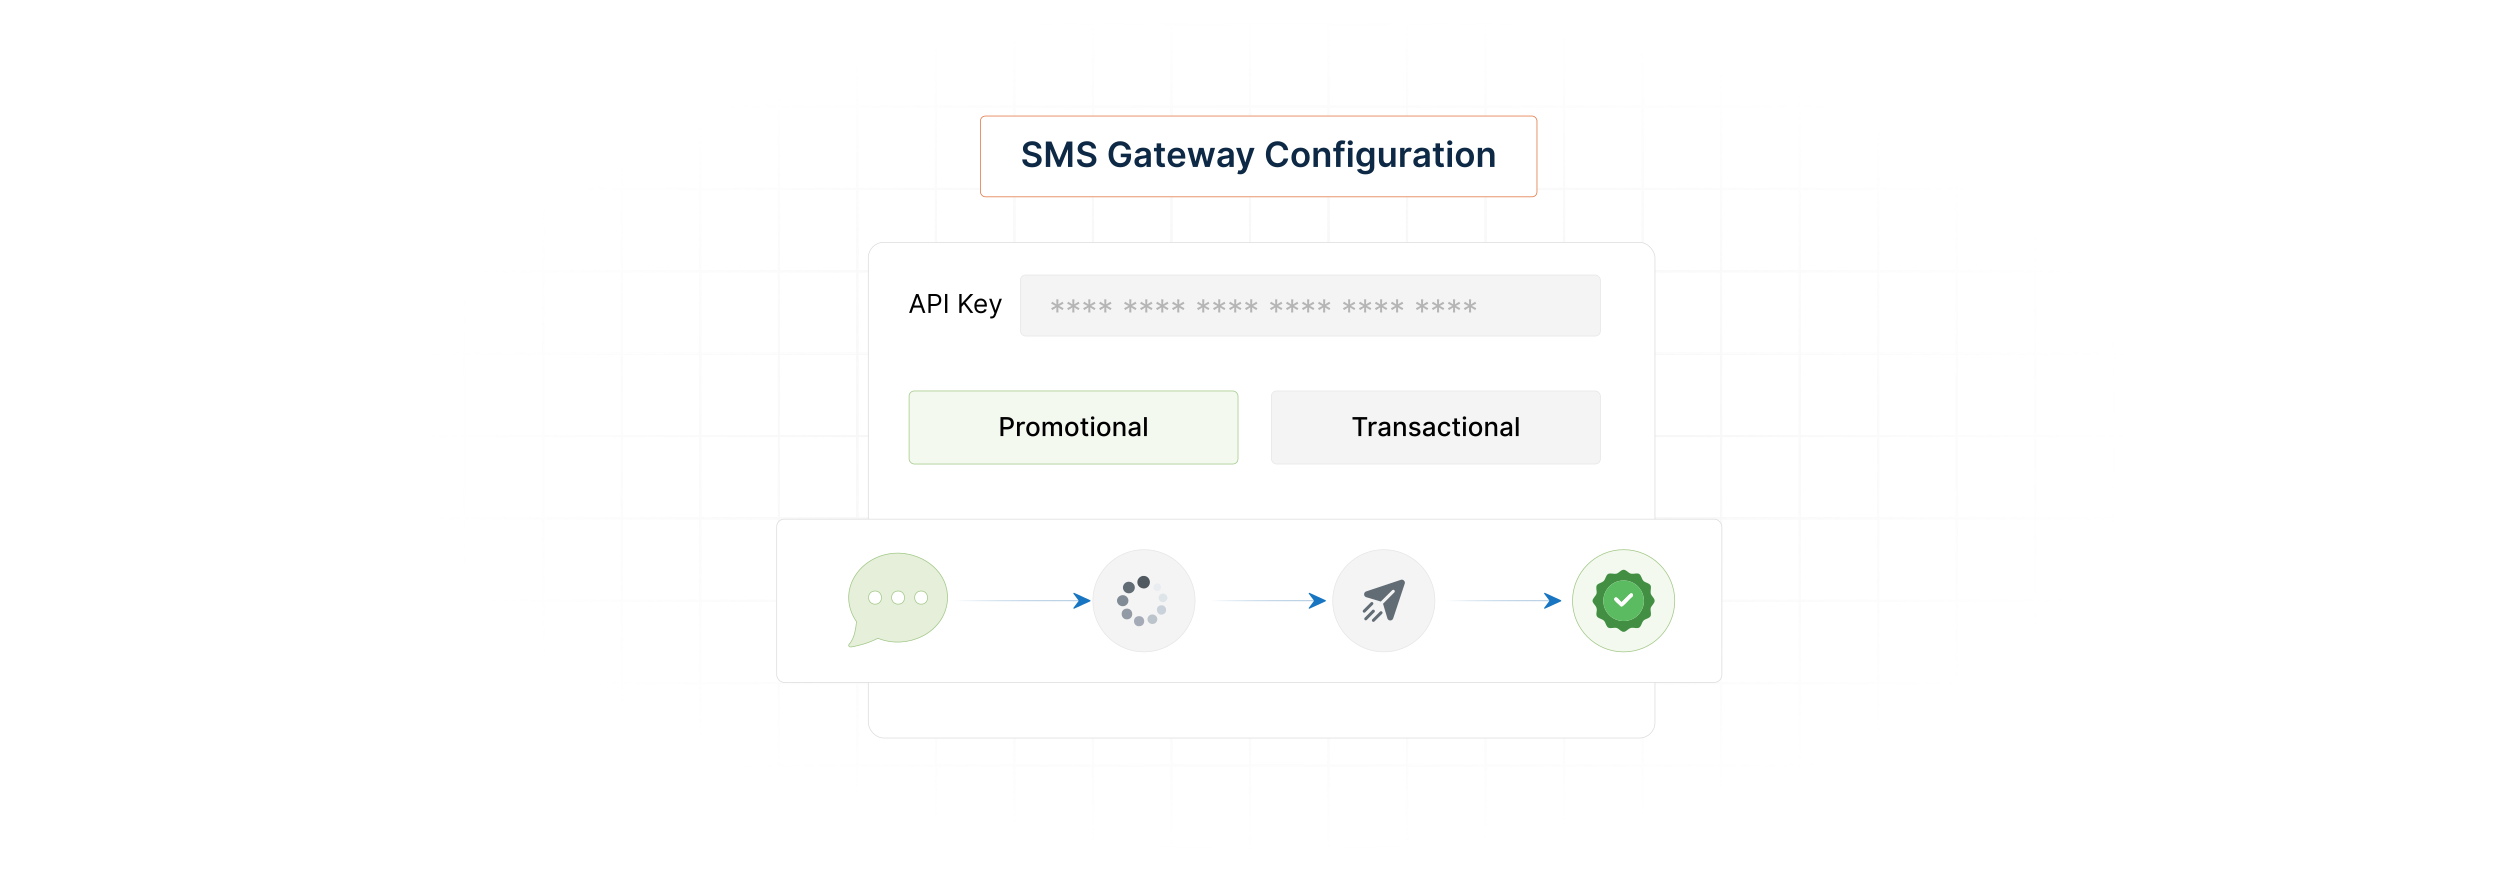 <?xml version="1.0" encoding="UTF-8"?>
<svg id="Layer_1" data-name="Layer 1" xmlns="http://www.w3.org/2000/svg" xmlns:xlink="http://www.w3.org/1999/xlink" viewBox="0 0 860 300">
  <defs>
    <filter id="luminosity-invert" x="39.647" y="-.272" width="782.115" height="300.272" color-interpolation-filters="sRGB" filterUnits="userSpaceOnUse">
      <feColorMatrix result="cm" values="-1 0 0 0 1 0 -1 0 0 1 0 0 -1 0 1 0 0 0 1 0"/>
    </filter>
    <radialGradient id="radial-gradient" cx="439.235" cy="148.479" fx="439.235" fy="148.479" r="298.487" gradientTransform="translate(0 74.962) scale(1 .495)" gradientUnits="userSpaceOnUse">
      <stop offset=".123" stop-color="#000" stop-opacity=".95"/>
      <stop offset="1" stop-color="#000" stop-opacity="0"/>
    </radialGradient>
    <mask id="mask" x="39.647" y="-.272" width="782.115" height="300.272" maskUnits="userSpaceOnUse">
      <g filter="url(#luminosity-invert)">
        <rect x="39.647" y="-.272" width="782.115" height="300.272" fill="url(#radial-gradient)"/>
      </g>
    </mask>
    <filter id="drop-shadow-4" x="268.52" y="52.8" width="331.2" height="231.36" filterUnits="userSpaceOnUse">
      <feOffset dx="4" dy="4"/>
      <feGaussianBlur result="blur" stdDeviation="10"/>
      <feFlood flood-color="#333" flood-opacity=".06"/>
      <feComposite in2="blur" operator="in"/>
      <feComposite in="SourceGraphic"/>
    </filter>
    <filter id="drop-shadow-5" x="306.92" y="9.76" width="252" height="88.32" filterUnits="userSpaceOnUse">
      <feOffset dx="3" dy="3"/>
      <feGaussianBlur result="blur-2" stdDeviation="10"/>
      <feFlood flood-color="#333" flood-opacity=".06"/>
      <feComposite in2="blur-2" operator="in"/>
      <feComposite in="SourceGraphic"/>
    </filter>
    <linearGradient id="linear-gradient" x1="328.082" y1="206.669" x2="374.952" y2="206.669" gradientUnits="userSpaceOnUse">
      <stop offset="0" stop-color="#88afd1" stop-opacity="0"/>
      <stop offset=".073" stop-color="#88afd1" stop-opacity=".156"/>
      <stop offset=".191" stop-color="#88afd1" stop-opacity=".378"/>
      <stop offset=".313" stop-color="#88afd1" stop-opacity=".569"/>
      <stop offset=".438" stop-color="#88afd1" stop-opacity=".725"/>
      <stop offset=".566" stop-color="#88afd1" stop-opacity=".846"/>
      <stop offset=".699" stop-color="#88afd1" stop-opacity=".932"/>
      <stop offset=".84" stop-color="#88afd1" stop-opacity=".983"/>
      <stop offset="1" stop-color="#88afd1"/>
    </linearGradient>
    <linearGradient id="linear-gradient-2" x1="416.506" x2="455.911" xlink:href="#linear-gradient"/>
    <linearGradient id="linear-gradient-3" x1="497.479" x2="536.884" xlink:href="#linear-gradient"/>
  </defs>
  <rect width="860" height="300" fill="#fff"/>
  <g mask="url(#mask)">
    <g opacity=".4">
      <path d="M808.41,291.922H51.59V8.078h756.819v283.845ZM52.09,291.422h755.819V8.578H52.09v282.845Z" fill="#e6e6e6" stroke="#d6d6d6" stroke-miterlimit="10" stroke-width=".25"/>
      <rect x="51.84" y="36.413" width="756.319" height=".5" fill="#e6e6e6" stroke="#d6d6d6" stroke-miterlimit="10" stroke-width=".25"/>
      <rect x="51.84" y="64.747" width="756.319" height=".5" fill="#e6e6e6" stroke="#d6d6d6" stroke-miterlimit="10" stroke-width=".25"/>
      <rect x="51.84" y="93.082" width="756.319" height=".5" fill="#e6e6e6" stroke="#d6d6d6" stroke-miterlimit="10" stroke-width=".25"/>
      <rect x="51.84" y="121.415" width="756.319" height=".5" fill="none" stroke="#d6d6d6" stroke-miterlimit="10" stroke-width=".25"/>
      <rect x="51.84" y="149.75" width="756.319" height=".5" fill="#e6e6e6" stroke="#d6d6d6" stroke-miterlimit="10" stroke-width=".25"/>
      <rect x="51.84" y="178.084" width="756.319" height=".5" fill="#e6e6e6" stroke="#d6d6d6" stroke-miterlimit="10" stroke-width=".25"/>
      <rect x="51.84" y="206.418" width="756.319" height=".5" fill="#e6e6e6" stroke="#d6d6d6" stroke-miterlimit="10" stroke-width=".25"/>
      <rect x="51.84" y="234.753" width="756.319" height=".5" fill="#e6e6e6" stroke="#d6d6d6" stroke-miterlimit="10" stroke-width=".25"/>
      <rect x="51.84" y="263.087" width="756.319" height=".5" fill="#e6e6e6" stroke="#d6d6d6" stroke-miterlimit="10" stroke-width=".25"/>
      <rect x="780.898" y="8.328" width=".5" height="283.345" fill="#e6e6e6" stroke="#d6d6d6" stroke-miterlimit="10" stroke-width=".25"/>
      <rect x="753.887" y="8.328" width=".5" height="283.345" fill="#e6e6e6" stroke="#d6d6d6" stroke-miterlimit="10" stroke-width=".25"/>
      <rect x="726.875" y="8.328" width=".5" height="283.345" fill="#e6e6e6" stroke="#d6d6d6" stroke-miterlimit="10" stroke-width=".25"/>
      <rect x="699.864" y="8.328" width=".5" height="283.345" fill="#e6e6e6" stroke="#d6d6d6" stroke-miterlimit="10" stroke-width=".25"/>
      <rect x="672.852" y="8.328" width=".5" height="283.345" fill="#e6e6e6" stroke="#d6d6d6" stroke-miterlimit="10" stroke-width=".25"/>
      <rect x="645.841" y="8.328" width=".5" height="283.345" fill="#e6e6e6" stroke="#d6d6d6" stroke-miterlimit="10" stroke-width=".25"/>
      <rect x="618.83" y="8.328" width=".5" height="283.345" fill="#e6e6e6" stroke="#d6d6d6" stroke-miterlimit="10" stroke-width=".25"/>
      <rect x="591.818" y="8.328" width=".5" height="283.345" fill="#e6e6e6" stroke="#d6d6d6" stroke-miterlimit="10" stroke-width=".25"/>
      <rect x="564.807" y="8.328" width=".5" height="283.345" fill="#e6e6e6" stroke="#d6d6d6" stroke-miterlimit="10" stroke-width=".25"/>
      <rect x="537.795" y="8.328" width=".5" height="283.345" fill="#e6e6e6" stroke="#d6d6d6" stroke-miterlimit="10" stroke-width=".25"/>
      <rect x="510.784" y="8.328" width=".5" height="283.345" fill="#e6e6e6" stroke="#d6d6d6" stroke-miterlimit="10" stroke-width=".25"/>
      <rect x="483.772" y="8.328" width=".5" height="283.345" fill="#e6e6e6" stroke="#d6d6d6" stroke-miterlimit="10" stroke-width=".25"/>
      <rect x="456.761" y="8.328" width=".5" height="283.345" fill="#e6e6e6" stroke="#d6d6d6" stroke-miterlimit="10" stroke-width=".25"/>
      <rect x="429.75" y="8.328" width=".5" height="283.345" fill="#e6e6e6" stroke="#d6d6d6" stroke-miterlimit="10" stroke-width=".25"/>
      <rect x="402.738" y="8.328" width=".5" height="283.345" fill="#e6e6e6" stroke="#d6d6d6" stroke-miterlimit="10" stroke-width=".25"/>
      <rect x="375.727" y="8.328" width=".5" height="283.345" fill="#e6e6e6" stroke="#d6d6d6" stroke-miterlimit="10" stroke-width=".25"/>
      <rect x="348.716" y="8.328" width=".5" height="283.345" fill="#e6e6e6" stroke="#d6d6d6" stroke-miterlimit="10" stroke-width=".25"/>
      <rect x="321.704" y="8.328" width=".5" height="283.345" fill="#e6e6e6" stroke="#d6d6d6" stroke-miterlimit="10" stroke-width=".25"/>
      <rect x="294.693" y="8.328" width=".5" height="283.345" fill="#e6e6e6" stroke="#d6d6d6" stroke-miterlimit="10" stroke-width=".25"/>
      <rect x="267.682" y="8.328" width=".5" height="283.345" fill="#e6e6e6" stroke="#d6d6d6" stroke-miterlimit="10" stroke-width=".25"/>
      <rect x="240.67" y="8.328" width=".5" height="283.345" fill="#e6e6e6" stroke="#d6d6d6" stroke-miterlimit="10" stroke-width=".25"/>
      <rect x="213.659" y="8.328" width=".5" height="283.345" fill="#e6e6e6" stroke="#d6d6d6" stroke-miterlimit="10" stroke-width=".25"/>
      <rect x="186.648" y="8.328" width=".5" height="283.345" fill="#e6e6e6" stroke="#d6d6d6" stroke-miterlimit="10" stroke-width=".25"/>
      <rect x="159.636" y="8.328" width=".5" height="283.345" fill="#e6e6e6" stroke="#d6d6d6" stroke-miterlimit="10" stroke-width=".25"/>
      <rect x="132.625" y="8.328" width=".5" height="283.345" fill="#e6e6e6" stroke="#d6d6d6" stroke-miterlimit="10" stroke-width=".25"/>
      <rect x="105.613" y="8.328" width=".5" height="283.345" fill="#e6e6e6" stroke="#d6d6d6" stroke-miterlimit="10" stroke-width=".25"/>
      <rect x="78.602" y="8.328" width=".5" height="283.345" fill="#e6e6e6" stroke="#d6d6d6" stroke-miterlimit="10" stroke-width=".25"/>
    </g>
  </g>
  <rect x="294.693" y="79.369" width="270.614" height="170.506" rx="5.323" ry="5.323" fill="#fff" filter="url(#drop-shadow-4)" stroke="#dbdbdb" stroke-miterlimit="10" stroke-width=".25"/>
  <g>
    <path d="M312.729,107.656l2.398-6.531h.816l2.398,6.531h-.829l-.657-1.85h-2.641l-.657,1.85h-.829ZM316.607,105.106l-1.046-2.947h-.051l-1.046,2.947h2.143Z"/>
    <path d="M319.377,101.125h2.207c1.534,0,2.22.912,2.22,2.066s-.685,2.08-2.207,2.08h-1.429v2.385h-.79v-6.531ZM321.57,104.569c1.049,0,1.454-.593,1.454-1.378,0-.784-.405-1.365-1.467-1.365h-1.391v2.743h1.403Z"/>
    <path d="M325.882,107.656h-.791v-6.531h.791v6.531Z"/>
    <path d="M330,101.125h.791v3.24h.076l2.934-3.24h1.033l-2.743,2.947,2.743,3.584h-.957l-2.271-3.036-.816.919v2.117h-.791v-6.531Z"/>
    <path d="M335.178,105.245c0-1.505.88-2.552,2.207-2.552,1.02,0,2.105.625,2.105,2.449v.32h-3.556c.035,1.049.644,1.619,1.528,1.619.59,0,1.033-.255,1.225-.766l.727.205c-.23.739-.957,1.236-1.952,1.236-1.416,0-2.284-1.008-2.284-2.513ZM338.724,104.811c0-.829-.523-1.441-1.339-1.441-.861,0-1.4.679-1.451,1.441h2.791Z"/>
    <path d="M340.56,109.468l.191-.663c.548.141.896.07,1.161-.664l.166-.459-1.812-4.924h.816l1.352,3.903h.051l1.352-3.903h.816l-2.105,5.689c-.28.752-.752,1.109-1.441,1.109-.255,0-.472-.051-.548-.089Z"/>
  </g>
  <rect x="351.034" y="94.603" width="199.494" height="20.999" rx="1.764" ry="1.764" fill="#f4f4f4" stroke="#e5e5e5" stroke-miterlimit="10" stroke-width=".25"/>
  <rect x="312.73" y="134.5" width="113.147" height="25.122" rx="1.764" ry="1.764" fill="#f4f9ef" stroke="#9ec683" stroke-miterlimit="10" stroke-width=".25"/>
  <rect x="437.38" y="134.5" width="113.147" height="25.122" rx="1.764" ry="1.764" fill="#f4f4f4" stroke="#e5e5e5" stroke-miterlimit="10" stroke-width=".25"/>
  <g>
    <path d="M363.416,105.761l-1.453.922-.375-.656,1.531-.797-1.531-.797.375-.656,1.453.922-.062-1.719h.75l-.062,1.719,1.453-.922.375.656-1.531.797,1.531.797-.375.656-1.453-.922.062,1.719h-.75l.062-1.719Z" fill="#b5b5b5"/>
    <path d="M368.916,105.761l-1.453.922-.375-.656,1.531-.797-1.531-.797.375-.656,1.453.922-.062-1.719h.75l-.062,1.719,1.453-.922.375.656-1.531.797,1.531.797-.375.656-1.453-.922.062,1.719h-.75l.062-1.719Z" fill="#b5b5b5"/>
    <path d="M374.416,105.761l-1.453.922-.375-.656,1.531-.797-1.531-.797.375-.656,1.453.922-.062-1.719h.75l-.062,1.719,1.453-.922.375.656-1.531.797,1.531.797-.375.656-1.453-.922.062,1.719h-.75l.062-1.719Z" fill="#b5b5b5"/>
    <path d="M379.916,105.761l-1.453.922-.375-.656,1.531-.797-1.531-.797.375-.656,1.453.922-.062-1.719h.75l-.062,1.719,1.453-.922.375.656-1.531.797,1.531.797-.375.656-1.453-.922.062,1.719h-.75l.062-1.719Z" fill="#b5b5b5"/>
    <path d="M388.509,105.761l-1.453.922-.375-.656,1.531-.797-1.531-.797.375-.656,1.453.922-.062-1.719h.75l-.062,1.719,1.453-.922.375.656-1.531.797,1.531.797-.375.656-1.453-.922.062,1.719h-.75l.062-1.719Z" fill="#b5b5b5"/>
    <path d="M394.009,105.761l-1.453.922-.375-.656,1.531-.797-1.531-.797.375-.656,1.453.922-.062-1.719h.75l-.062,1.719,1.453-.922.375.656-1.531.797,1.531.797-.375.656-1.453-.922.062,1.719h-.75l.062-1.719Z" fill="#b5b5b5"/>
    <path d="M399.509,105.761l-1.453.922-.375-.656,1.531-.797-1.531-.797.375-.656,1.453.922-.062-1.719h.75l-.062,1.719,1.453-.922.375.656-1.531.797,1.531.797-.375.656-1.453-.922.062,1.719h-.75l.062-1.719Z" fill="#b5b5b5"/>
    <path d="M405.009,105.761l-1.453.922-.375-.656,1.531-.797-1.531-.797.375-.656,1.453.922-.062-1.719h.75l-.062,1.719,1.453-.922.375.656-1.531.797,1.531.797-.375.656-1.453-.922.062,1.719h-.75l.062-1.719Z" fill="#b5b5b5"/>
    <path d="M413.603,105.761l-1.453.922-.375-.656,1.531-.797-1.531-.797.375-.656,1.453.922-.062-1.719h.75l-.062,1.719,1.453-.922.375.656-1.531.797,1.531.797-.375.656-1.453-.922.062,1.719h-.75l.062-1.719Z" fill="#b5b5b5"/>
    <path d="M419.103,105.761l-1.453.922-.375-.656,1.531-.797-1.531-.797.375-.656,1.453.922-.062-1.719h.75l-.062,1.719,1.453-.922.375.656-1.531.797,1.531.797-.375.656-1.453-.922.062,1.719h-.75l.062-1.719Z" fill="#b5b5b5"/>
    <path d="M424.603,105.761l-1.453.922-.375-.656,1.531-.797-1.531-.797.375-.656,1.453.922-.062-1.719h.75l-.062,1.719,1.453-.922.375.656-1.531.797,1.531.797-.375.656-1.453-.922.062,1.719h-.75l.062-1.719Z" fill="#b5b5b5"/>
    <path d="M430.103,105.761l-1.453.922-.375-.656,1.531-.797-1.531-.797.375-.656,1.453.922-.062-1.719h.75l-.062,1.719,1.454-.922.375.656-1.531.797,1.531.797-.375.656-1.454-.922.062,1.719h-.75l.062-1.719Z" fill="#b5b5b5"/>
    <path d="M438.697,105.761l-1.453.922-.375-.656,1.531-.797-1.531-.797.375-.656,1.453.922-.062-1.719h.75l-.062,1.719,1.453-.922.375.656-1.531.797,1.531.797-.375.656-1.453-.922.062,1.719h-.75l.062-1.719Z" fill="#b5b5b5"/>
    <path d="M444.197,105.761l-1.453.922-.375-.656,1.531-.797-1.531-.797.375-.656,1.453.922-.062-1.719h.75l-.062,1.719,1.453-.922.375.656-1.531.797,1.531.797-.375.656-1.453-.922.062,1.719h-.75l.062-1.719Z" fill="#b5b5b5"/>
    <path d="M449.697,105.761l-1.453.922-.375-.656,1.531-.797-1.531-.797.375-.656,1.453.922-.062-1.719h.75l-.062,1.719,1.453-.922.375.656-1.531.797,1.531.797-.375.656-1.453-.922.062,1.719h-.75l.062-1.719Z" fill="#b5b5b5"/>
    <path d="M455.197,105.761l-1.453.922-.375-.656,1.531-.797-1.531-.797.375-.656,1.453.922-.062-1.719h.75l-.062,1.719,1.453-.922.375.656-1.531.797,1.531.797-.375.656-1.453-.922.062,1.719h-.75l.062-1.719Z" fill="#b5b5b5"/>
    <path d="M463.791,105.761l-1.453.922-.375-.656,1.531-.797-1.531-.797.375-.656,1.453.922-.062-1.719h.75l-.062,1.719,1.453-.922.375.656-1.531.797,1.531.797-.375.656-1.453-.922.062,1.719h-.75l.062-1.719Z" fill="#b5b5b5"/>
    <path d="M469.291,105.761l-1.453.922-.375-.656,1.531-.797-1.531-.797.375-.656,1.453.922-.062-1.719h.75l-.062,1.719,1.453-.922.375.656-1.531.797,1.531.797-.375.656-1.453-.922.062,1.719h-.75l.062-1.719Z" fill="#b5b5b5"/>
    <path d="M474.791,105.761l-1.453.922-.375-.656,1.531-.797-1.531-.797.375-.656,1.453.922-.062-1.719h.75l-.062,1.719,1.453-.922.375.656-1.531.797,1.531.797-.375.656-1.453-.922.062,1.719h-.75l.062-1.719Z" fill="#b5b5b5"/>
    <path d="M480.291,105.761l-1.453.922-.375-.656,1.531-.797-1.531-.797.375-.656,1.453.922-.062-1.719h.75l-.062,1.719,1.453-.922.375.656-1.531.797,1.531.797-.375.656-1.453-.922.062,1.719h-.75l.062-1.719Z" fill="#b5b5b5"/>
    <path d="M488.885,105.761l-1.453.922-.375-.656,1.531-.797-1.531-.797.375-.656,1.453.922-.062-1.719h.75l-.062,1.719,1.453-.922.375.656-1.531.797,1.531.797-.375.656-1.453-.922.062,1.719h-.75l.062-1.719Z" fill="#b5b5b5"/>
    <path d="M494.385,105.761l-1.453.922-.375-.656,1.531-.797-1.531-.797.375-.656,1.453.922-.062-1.719h.75l-.062,1.719,1.453-.922.375.656-1.531.797,1.531.797-.375.656-1.453-.922.062,1.719h-.75l.062-1.719Z" fill="#b5b5b5"/>
    <path d="M499.885,105.761l-1.453.922-.375-.656,1.531-.797-1.531-.797.375-.656,1.453.922-.062-1.719h.75l-.062,1.719,1.453-.922.375.656-1.531.797,1.531.797-.375.656-1.453-.922.062,1.719h-.75l.062-1.719Z" fill="#b5b5b5"/>
    <path d="M505.385,105.761l-1.453.922-.375-.656,1.531-.797-1.531-.797.375-.656,1.453.922-.062-1.719h.75l-.062,1.719,1.453-.922.375.656-1.531.797,1.531.797-.375.656-1.453-.922.062,1.719h-.75l.062-1.719Z" fill="#b5b5b5"/>
  </g>
  <g>
    <path d="M344.171,143.481h2.328c1.518,0,2.261.912,2.261,2.114,0,1.205-.75,2.12-2.264,2.12h-1.339v2.297h-.985v-6.531ZM346.407,146.881c.963,0,1.362-.546,1.362-1.285,0-.74-.399-1.27-1.375-1.27h-1.237v2.555h1.25Z"/>
    <path d="M349.848,145.114h.921v.778h.051c.179-.526.663-.852,1.244-.852.268,0,.478.069.641.179l-.306.797c-.115-.058-.258-.096-.443-.096-.66,0-1.154.462-1.154,1.101v2.991h-.954v-4.898Z"/>
    <path d="M353.034,147.586c0-1.524.902-2.536,2.284-2.536s2.283,1.012,2.283,2.536c0,1.515-.902,2.525-2.283,2.525s-2.284-1.011-2.284-2.525ZM356.638,147.582c0-.938-.421-1.734-1.317-1.734-.902,0-1.323.797-1.323,1.734,0,.941.421,1.728,1.323,1.728.896,0,1.317-.787,1.317-1.728Z"/>
    <path d="M358.675,145.114h.915v.797h.06c.204-.539.686-.861,1.333-.861.654,0,1.103.326,1.317.861h.051c.236-.522.766-.861,1.47-.861.887,0,1.512.559,1.512,1.678v3.285h-.954v-3.195c0-.664-.415-.944-.918-.944-.622,0-.982.428-.982,1.018v3.122h-.951v-3.256c0-.533-.367-.884-.896-.884-.542,0-1.004.459-1.004,1.119v3.021h-.954v-4.898Z"/>
    <path d="M366.406,147.586c0-1.524.902-2.536,2.284-2.536s2.283,1.012,2.283,2.536c0,1.515-.902,2.525-2.283,2.525s-2.284-1.011-2.284-2.525ZM370.01,147.582c0-.938-.421-1.734-1.317-1.734-.902,0-1.323.797-1.323,1.734,0,.941.421,1.728,1.323,1.728.896,0,1.317-.787,1.317-1.728Z"/>
    <path d="M374.334,145.879h-1.005v2.695c0,.552.278.653.587.653.153,0,.271-.028.335-.041l.172.788c-.112.041-.316.099-.619.102-.752.016-1.432-.414-1.429-1.305v-2.893h-.717v-.765h.717v-1.174h.954v1.174h1.005v.765Z"/>
    <path d="M375.272,143.791c0-.314.271-.571.603-.571.329,0,.603.258.603.571,0,.312-.274.567-.603.567-.332,0-.603-.255-.603-.567ZM375.394,145.114h.954v4.898h-.954v-4.898Z"/>
    <path d="M377.414,147.586c0-1.524.902-2.536,2.283-2.536s2.284,1.012,2.284,2.536c0,1.515-.902,2.525-2.284,2.525s-2.283-1.011-2.283-2.525ZM381.017,147.582c0-.938-.421-1.734-1.317-1.734-.902,0-1.323.797-1.323,1.734,0,.941.421,1.728,1.323,1.728.896,0,1.317-.787,1.317-1.728Z"/>
    <path d="M384.008,150.013h-.954v-4.898h.915v.797h.06c.227-.519.708-.861,1.445-.861,1.002,0,1.668.635,1.668,1.847v3.116h-.954v-3.001c0-.711-.392-1.136-1.04-1.136-.664,0-1.142.446-1.142,1.228v2.909Z"/>
    <path d="M388.201,148.628c0-1.112.95-1.355,1.878-1.463.88-.102,1.238-.096,1.238-.443v-.022c0-.555-.316-.877-.932-.877-.641,0-.998.335-1.138.683l-.896-.204c.319-.894,1.136-1.251,2.022-1.251.778,0,1.901.284,1.901,1.71v3.253h-.931v-.67h-.039c-.182.367-.638.778-1.448.778-.931,0-1.655-.529-1.655-1.493ZM391.319,148.246v-.632c-.137.137-.871.22-1.18.262-.552.073-1.005.255-1.005.766,0,.472.389.714.928.714.794,0,1.256-.529,1.256-1.109Z"/>
    <path d="M394.507,150.013h-.954v-6.531h.954v6.531Z"/>
  </g>
  <g>
    <path d="M465.254,143.481h5.055v.848h-2.038v5.684h-.981v-5.684h-2.035v-.848Z"/>
    <path d="M470.847,145.114h.922v.778h.051c.179-.526.663-.852,1.244-.852.268,0,.478.069.641.179l-.306.797c-.115-.058-.259-.096-.443-.096-.66,0-1.154.462-1.154,1.101v2.991h-.954v-4.898Z"/>
    <path d="M474.158,148.628c0-1.112.95-1.355,1.878-1.463.881-.102,1.238-.096,1.238-.443v-.022c0-.555-.316-.877-.932-.877-.641,0-.998.335-1.139.683l-.895-.204c.318-.894,1.135-1.251,2.022-1.251.778,0,1.9.284,1.9,1.71v3.253h-.931v-.67h-.039c-.182.367-.638.778-1.447.778-.932,0-1.655-.529-1.655-1.493ZM477.277,148.246v-.632c-.138.137-.871.22-1.18.262-.552.073-1.005.255-1.005.766,0,.472.389.714.928.714.794,0,1.257-.529,1.257-1.109Z"/>
    <path d="M480.465,150.013h-.954v-4.898h.915v.797h.06c.227-.519.708-.861,1.445-.861,1.001,0,1.668.635,1.668,1.847v3.116h-.954v-3.001c0-.711-.392-1.136-1.039-1.136-.664,0-1.142.446-1.142,1.228v2.909Z"/>
    <path d="M487.693,146.463c-.111-.328-.386-.657-.98-.657-.542,0-.95.269-.947.644-.003.332.231.514.769.641l.778.179c.899.208,1.34.635,1.34,1.327,0,.887-.819,1.515-2.003,1.515-1.101,0-1.821-.488-1.98-1.355l.922-.141c.114.482.481.728,1.053.728.625,0,1.029-.297,1.029-.676,0-.307-.22-.517-.691-.622l-.829-.182c-.919-.204-1.34-.667-1.34-1.362,0-.867.784-1.451,1.892-1.451,1.059,0,1.654.498,1.853,1.26l-.864.153Z"/>
    <path d="M489.481,148.628c0-1.112.95-1.355,1.878-1.463.88-.102,1.237-.096,1.237-.443v-.022c0-.555-.315-.877-.932-.877-.641,0-.998.335-1.138.683l-.896-.204c.319-.894,1.136-1.251,2.022-1.251.778,0,1.901.284,1.901,1.71v3.253h-.932v-.67h-.038c-.182.367-.638.778-1.448.778-.931,0-1.654-.529-1.654-1.493ZM492.599,148.246v-.632c-.137.137-.87.22-1.18.262-.552.073-1.005.255-1.005.766,0,.472.39.714.929.714.794,0,1.256-.529,1.256-1.109Z"/>
    <path d="M494.612,147.586c0-1.496.894-2.536,2.274-2.536,1.112,0,1.92.657,2.022,1.645h-.928c-.102-.459-.472-.842-1.078-.842-.797,0-1.326.66-1.326,1.71,0,1.068.519,1.741,1.326,1.741.545,0,.957-.312,1.078-.842h.928c-.105.953-.855,1.648-2.012,1.648-1.423,0-2.284-1.049-2.284-2.525Z"/>
    <path d="M502.229,145.879h-1.005v2.695c0,.552.278.653.587.653.153,0,.272-.028.335-.041l.173.788c-.112.041-.316.099-.619.102-.753.016-1.432-.414-1.429-1.305v-2.893h-.718v-.765h.718v-1.174h.953v1.174h1.005v.765Z"/>
    <path d="M503.168,143.791c0-.314.272-.571.603-.571.329,0,.603.258.603.571,0,.312-.273.567-.603.567-.331,0-.603-.255-.603-.567ZM503.289,145.114h.954v4.898h-.954v-4.898Z"/>
    <path d="M505.31,147.586c0-1.524.902-2.536,2.284-2.536,1.381,0,2.283,1.012,2.283,2.536,0,1.515-.902,2.525-2.283,2.525-1.382,0-2.284-1.011-2.284-2.525ZM508.913,147.582c0-.938-.421-1.734-1.316-1.734-.902,0-1.323.797-1.323,1.734,0,.941.421,1.728,1.323,1.728.895,0,1.316-.787,1.316-1.728Z"/>
    <path d="M511.904,150.013h-.954v-4.898h.915v.797h.06c.227-.519.708-.861,1.445-.861,1.001,0,1.668.635,1.668,1.847v3.116h-.954v-3.001c0-.711-.392-1.136-1.039-1.136-.664,0-1.142.446-1.142,1.228v2.909Z"/>
    <path d="M516.097,148.628c0-1.112.95-1.355,1.878-1.463.88-.102,1.237-.096,1.237-.443v-.022c0-.555-.315-.877-.932-.877-.641,0-.998.335-1.138.683l-.896-.204c.319-.894,1.136-1.251,2.022-1.251.778,0,1.901.284,1.901,1.71v3.253h-.932v-.67h-.038c-.182.367-.638.778-1.448.778-.931,0-1.654-.529-1.654-1.493ZM519.215,148.246v-.632c-.137.137-.87.22-1.18.262-.552.073-1.005.255-1.005.766,0,.472.39.714.929.714.794,0,1.256-.529,1.256-1.109Z"/>
    <path d="M522.403,150.013h-.954v-6.531h.954v6.531Z"/>
  </g>
  <rect x="267.181" y="178.584" width="325.137" height="56.169" rx="2.61" ry="2.61" fill="#fff" stroke="#dbdbdb" stroke-miterlimit="10" stroke-width=".25"/>
  <g filter="url(#drop-shadow-5)">
    <rect x="334.279" y="36.913" width="191.441" height="27.804" rx="1.703" ry="1.703" fill="#fff" stroke="#e16c37" stroke-miterlimit="10" stroke-width=".25"/>
    <g>
      <path d="M352.063,46.914c-.988,0-1.575.481-1.58,1.137-.008.728.766,1.03,1.481,1.2l.817.205c1.312.31,2.559,1,2.563,2.512-.004,1.536-1.218,2.579-3.308,2.579-2.03,0-3.32-.975-3.384-2.707h1.554c.064.915.83,1.357,1.818,1.357,1.03,0,1.737-.498,1.741-1.242-.004-.678-.625-.971-1.566-1.21l-.992-.255c-1.435-.37-2.324-1.09-2.324-2.342-.004-1.541,1.371-2.571,3.201-2.571,1.856,0,3.112,1.043,3.142,2.517h-1.52c-.081-.741-.702-1.18-1.643-1.18Z" fill="#0d2945"/>
      <path d="M358.69,45.696l2.589,6.318h.102l2.588-6.318h1.933v8.719h-1.516v-5.989h-.081l-2.41,5.964h-1.132l-2.41-5.977h-.081v6.002h-1.516v-8.719h1.933Z" fill="#0d2945"/>
      <path d="M370.89,46.914c-.988,0-1.575.481-1.58,1.137-.008.728.766,1.03,1.481,1.2l.817.205c1.312.31,2.559,1,2.563,2.512-.004,1.536-1.218,2.579-3.308,2.579-2.03,0-3.32-.975-3.384-2.707h1.554c.064.915.831,1.357,1.818,1.357,1.03,0,1.737-.498,1.741-1.242-.004-.678-.625-.971-1.566-1.21l-.992-.255c-1.435-.37-2.324-1.09-2.324-2.342-.004-1.541,1.371-2.571,3.201-2.571,1.856,0,3.112,1.043,3.142,2.517h-1.52c-.081-.741-.702-1.18-1.643-1.18Z" fill="#0d2945"/>
      <path d="M382.357,46.995c-1.409,0-2.427,1.09-2.427,3.053,0,1.975,1,3.069,2.46,3.069,1.312,0,2.142-.788,2.167-2.031h-2.009v-1.234h3.538v1.047c0,2.248-1.545,3.636-3.704,3.636-2.405,0-4.04-1.711-4.04-4.47,0-2.81,1.711-4.487,3.993-4.487,1.929,0,3.41,1.192,3.678,2.903h-1.609c-.281-.924-.996-1.485-2.047-1.485Z" fill="#0d2945"/>
      <path d="M387.248,52.58c0-1.473,1.213-1.852,2.482-1.987,1.154-.124,1.618-.145,1.618-.588v-.025c0-.643-.392-1.009-1.107-1.009-.753,0-1.188.383-1.341.83l-1.439-.205c.34-1.191,1.397-1.805,2.772-1.805,1.247,0,2.656.519,2.656,2.248v4.376h-1.481v-.898h-.051c-.281.55-.894,1.03-1.92,1.03-1.247,0-2.188-.681-2.188-1.967ZM391.353,52.069v-.77c-.2.162-1.009.264-1.414.319-.69.098-1.205.345-1.205.936,0,.566.46.86,1.103.86.928,0,1.516-.617,1.516-1.346Z" fill="#0d2945"/>
      <path d="M397.715,49.068h-1.29v3.38c0,.622.311.758.698.758.191,0,.366-.038.451-.06l.26,1.205c-.166.056-.468.141-.907.153-1.158.034-2.052-.57-2.043-1.801v-3.636h-.928v-1.192h.928v-1.566h1.541v1.566h1.29v1.192Z" fill="#0d2945"/>
      <path d="M398.66,51.184c0-2.018,1.222-3.393,3.095-3.393,1.609,0,2.988,1.009,2.988,3.304v.473h-4.555c.013,1.119.673,1.775,1.669,1.775.664,0,1.175-.29,1.384-.843l1.439.161c-.273,1.137-1.32,1.882-2.844,1.882-1.971,0-3.176-1.307-3.176-3.359ZM403.267,50.528c-.009-.89-.605-1.537-1.49-1.537-.919,0-1.537.703-1.583,1.537h3.074Z" fill="#0d2945"/>
      <path d="M405.522,47.876h1.571l1.149,4.598h.06l1.175-4.598h1.554l1.175,4.572h.064l1.132-4.572h1.575l-1.852,6.539h-1.605l-1.226-4.419h-.089l-1.226,4.419h-1.609l-1.848-6.539Z" fill="#0d2945"/>
      <path d="M415.761,52.58c0-1.473,1.213-1.852,2.482-1.987,1.154-.124,1.618-.145,1.618-.588v-.025c0-.643-.392-1.009-1.107-1.009-.753,0-1.188.383-1.341.83l-1.439-.205c.34-1.191,1.397-1.805,2.772-1.805,1.247,0,2.656.519,2.656,2.248v4.376h-1.481v-.898h-.051c-.281.55-.894,1.03-1.92,1.03-1.247,0-2.188-.681-2.188-1.967ZM419.865,52.069v-.77c-.2.162-1.009.264-1.414.319-.69.098-1.205.345-1.205.936,0,.566.46.86,1.103.86.928,0,1.516-.617,1.516-1.346Z" fill="#0d2945"/>
      <path d="M422.656,56.786l.358-1.234c.672.196,1.12.137,1.409-.583l.153-.417-2.371-6.676h1.635l1.507,4.939h.068l1.511-4.939h1.639l-2.64,7.391c-.366,1.03-1.107,1.694-2.299,1.694-.451,0-.796-.102-.971-.175Z" fill="#0d2945"/>
      <path d="M438.554,48.639c-.183-1.043-1.013-1.644-2.073-1.644-1.426,0-2.431,1.094-2.431,3.061,0,2.001,1.013,3.062,2.427,3.062,1.043,0,1.877-.575,2.077-1.597l1.593.009c-.243,1.664-1.618,3.005-3.691,3.005-2.299,0-3.993-1.664-3.993-4.479,0-2.818,1.716-4.479,3.993-4.479,1.933,0,3.423,1.124,3.691,3.062h-1.593Z" fill="#0d2945"/>
      <path d="M441.257,51.171c0-2.026,1.218-3.38,3.134-3.38,1.915,0,3.133,1.353,3.133,3.38,0,2.022-1.218,3.372-3.133,3.372-1.916,0-3.134-1.35-3.134-3.372ZM445.961,51.167c0-1.196-.519-2.154-1.562-2.154-1.06,0-1.579.958-1.579,2.154s.519,2.142,1.579,2.142c1.043,0,1.562-.945,1.562-2.142Z" fill="#0d2945"/>
      <path d="M450.375,54.415h-1.541v-6.539h1.473v1.111h.077c.298-.728.971-1.196,1.949-1.196,1.35,0,2.244.894,2.239,2.461v4.163h-1.541v-3.925c0-.873-.477-1.397-1.272-1.397-.814,0-1.384.545-1.384,1.49v3.831Z" fill="#0d2945"/>
      <path d="M459.505,49.068h-1.358v5.347h-1.541v-5.347h-.966v-1.192h.966v-.617c0-1.319.907-1.971,2.044-1.971.532,0,.971.11,1.171.179l-.311,1.191c-.127-.038-.332-.093-.574-.093-.575,0-.788.285-.788.796v.515h1.358v1.192Z" fill="#0d2945"/>
      <path d="M460.6,46.113c0-.464.4-.838.894-.838.49,0,.89.374.89.838,0,.46-.399.835-.89.835-.493,0-.894-.375-.894-.835ZM460.719,47.876h1.541v6.539h-1.541v-6.539Z" fill="#0d2945"/>
      <path d="M463.804,55.352l1.388-.336c.188.357.597.796,1.524.796.877,0,1.516-.396,1.516-1.332v-1.239h-.076c-.239.481-.763,1.081-1.882,1.081-1.508,0-2.695-1.063-2.695-3.197,0-2.149,1.188-3.333,2.699-3.333,1.153,0,1.644.694,1.878,1.167h.085v-1.082h1.52v6.646c0,1.647-1.303,2.457-3.069,2.457-1.665,0-2.606-.737-2.887-1.627ZM468.24,51.116c0-1.239-.545-2.061-1.537-2.061-1.026,0-1.554.872-1.554,2.061,0,1.204.536,1.996,1.554,1.996.983,0,1.537-.749,1.537-1.996Z" fill="#0d2945"/>
      <path d="M475.519,47.876h1.541v6.539h-1.494v-1.162h-.068c-.298.732-.987,1.247-1.967,1.247-1.286,0-2.18-.89-2.18-2.46v-4.164h1.541v3.926c0,.83.494,1.353,1.234,1.353.682,0,1.393-.494,1.393-1.49v-3.789Z" fill="#0d2945"/>
      <path d="M478.65,47.876h1.494v1.09h.068c.238-.758.859-1.184,1.613-1.184.353,0,.647.094.877.238l-.477,1.277c-.166-.076-.357-.136-.609-.136-.805,0-1.426.583-1.426,1.409v3.844h-1.541v-6.539Z" fill="#0d2945"/>
      <path d="M483.185,52.58c0-1.473,1.213-1.852,2.481-1.987,1.154-.124,1.618-.145,1.618-.588v-.025c0-.643-.392-1.009-1.106-1.009-.754,0-1.188.383-1.342.83l-1.438-.205c.341-1.191,1.397-1.805,2.772-1.805,1.247,0,2.656.519,2.656,2.248v4.376h-1.481v-.898h-.051c-.281.55-.894,1.03-1.92,1.03-1.248,0-2.188-.681-2.188-1.967ZM487.288,52.069v-.77c-.199.162-1.009.264-1.413.319-.69.098-1.205.345-1.205.936,0,.566.46.86,1.103.86.929,0,1.516-.617,1.516-1.346Z" fill="#0d2945"/>
      <path d="M493.65,49.068h-1.289v3.38c0,.622.31.758.698.758.191,0,.365-.038.451-.06l.26,1.205c-.166.056-.469.141-.907.153-1.158.034-2.052-.57-2.043-1.801v-3.636h-.929v-1.192h.929v-1.566h1.541v1.566h1.289v1.192Z" fill="#0d2945"/>
      <path d="M494.827,46.113c0-.464.4-.838.894-.838.49,0,.89.374.89.838,0,.46-.399.835-.89.835-.493,0-.894-.375-.894-.835ZM494.946,47.876h1.541v6.539h-1.541v-6.539Z" fill="#0d2945"/>
      <path d="M497.792,51.171c0-2.026,1.218-3.38,3.134-3.38,1.915,0,3.133,1.353,3.133,3.38,0,2.022-1.218,3.372-3.133,3.372-1.916,0-3.134-1.35-3.134-3.372ZM502.496,51.167c0-1.196-.519-2.154-1.562-2.154-1.06,0-1.579.958-1.579,2.154s.519,2.142,1.579,2.142c1.043,0,1.562-.945,1.562-2.142Z" fill="#0d2945"/>
      <path d="M506.91,54.415h-1.541v-6.539h1.473v1.111h.077c.298-.728.971-1.196,1.949-1.196,1.35,0,2.244.894,2.239,2.461v4.163h-1.541v-3.925c0-.873-.477-1.397-1.272-1.397-.814,0-1.384.545-1.384,1.49v3.831Z" fill="#0d2945"/>
    </g>
  </g>
  <circle cx="558.531" cy="206.669" r="17.579" fill="#f4f9ef" stroke="#9ec683" stroke-miterlimit="10" stroke-width=".25"/>
  <circle cx="476.031" cy="206.669" r="17.579" fill="#f4f4f4" stroke="#e5e5e5" stroke-miterlimit="10" stroke-width=".25"/>
  <circle cx="393.531" cy="206.669" r="17.579" fill="#f4f4f4" stroke="#e5e5e5" stroke-miterlimit="10" stroke-width=".25"/>
  <path d="M325.924,206.492c-.953,11.358-13.938,17.166-23.915,13.071-2.067,1.075-4.271,1.873-6.538,2.42-.712.172-2.293.594-2.954.57-.322-.011-.566-.249-.567-.571-.001-.335.396-.597.563-.835,1.459-2.082,1.866-4.779,2.132-7.262-7.312-10.747,1.27-23.035,13.329-23.584,8.517-.388,17.375,5.342,17.95,14.333v1.858ZM300.763,203.326c-2.929.309-2.518,4.905.64,4.487,2.704-.358,2.35-4.802-.64-4.487ZM308.725,203.326c-2.954.287-2.584,4.855.572,4.486,2.74-.321,2.385-4.773-.572-4.486ZM316.62,203.326c-2.941.31-2.52,4.906.64,4.487,2.699-.358,2.341-4.801-.64-4.487Z" fill="#e6efda" stroke="#9ec683" stroke-miterlimit="10" stroke-width=".25"/>
  <g>
    <line x1="328.082" y1="206.669" x2="374.952" y2="206.669" fill="none" stroke="url(#linear-gradient)" stroke-miterlimit="10" stroke-width=".25"/>
    <path d="M375.152,206.632v.069c-.029.136-.142.161-.25.218l-5.442,2.5c-.011-.001-.024.002-.035,0-.15-.022-.244-.176-.172-.316l1.825-2.441-1.825-2.433c-.077-.162.043-.324.218-.311l5.55,2.549c.074.042.105.082.131.164Z" fill="#1775c1"/>
  </g>
  <g>
    <line x1="416.506" y1="206.669" x2="455.911" y2="206.669" fill="none" stroke="url(#linear-gradient-2)" stroke-miterlimit="10" stroke-width=".25"/>
    <path d="M456.111,206.632v.069c-.029.136-.142.161-.25.218l-5.442,2.5c-.011-.001-.024.002-.035,0-.15-.022-.244-.176-.172-.316l1.825-2.441-1.825-2.433c-.077-.162.043-.324.218-.311l5.55,2.549c.074.042.105.082.131.164Z" fill="#1775c1"/>
  </g>
  <g>
    <line x1="497.479" y1="206.669" x2="536.884" y2="206.669" fill="none" stroke="url(#linear-gradient-3)" stroke-miterlimit="10" stroke-width=".25"/>
    <path d="M537.084,206.632v.069c-.029.136-.142.161-.25.218l-5.442,2.5c-.011-.001-.024.002-.035,0-.15-.022-.244-.176-.172-.316l1.825-2.441-1.825-2.433c-.077-.162.043-.324.218-.311l5.55,2.549c.074.042.105.082.131.164Z" fill="#1775c1"/>
  </g>
  <g>
    <path d="M393.726,198.115c1.583.19,2.384,2.131,1.449,3.426-1.277,1.767-4.084.729-3.917-1.448.077-1.008.866-1.773,1.826-1.978.204.018.443-.024.643,0Z" fill="#505a60"/>
    <path d="M384.256,206.905v-.575c.309-1.456,2.065-2.117,3.229-1.149.776.646.925,1.763.317,2.58-.952,1.277-2.959.943-3.46-.554l-.086-.303Z" fill="#808b95"/>
    <path d="M401.607,205.857l-.257.572c-.87,1.312-2.906.694-2.789-.928.1-1.397,2.041-1.825,2.789-.621l.257.572v.068c-.056.052-.057.217,0,.271v.068Z" fill="#dde5e9"/>
    <path d="M401.607,205.79c-.057-.053-.056-.219,0-.271v.271Z" fill="#fefefe"/>
    <path d="M388.104,200.12c1.631-.166,2.857,1.529,2.008,2.988-.792,1.362-2.86,1.325-3.597-.068-.666-1.26.196-2.779,1.588-2.92Z" fill="#616c74"/>
    <path d="M387.393,209.382c2.54-.32,2.874,3.439.461,3.672-2.411.234-2.749-3.384-.461-3.672Z" fill="#929ba5"/>
    <path d="M391.758,211.953c2.335-.098,2.505,3.31.226,3.472-2.382.169-2.583-3.373-.226-3.472Z" fill="#a4abb7"/>
    <path d="M396.222,211.377c1.494-.164,2.505,1.544,1.495,2.711-.728.842-2.142.735-2.732-.208-.651-1.041.039-2.371,1.237-2.503Z" fill="#bbc3cb"/>
    <path d="M399.299,208.233c1.97-.268,2.559,2.476.795,3.094-2.229.781-3.017-2.792-.795-3.094Z" fill="#c9d1da"/>
    <path d="M397.981,200.695c1.721-.149,1.897,2.423.359,2.624-1.917.251-2.106-2.473-.359-2.624Z" fill="#e9ecf0"/>
  </g>
  <g>
    <path d="M482.394,199.417c.549.075.97.648.884,1.196l-4.056,12.212c-.407.838-1.562.834-1.939-.033l-1.524-5.103,3.939-3.95c.371-.51-.227-1.098-.739-.739l-3.976,3.941-5.126-1.547c-.884-.419-.772-1.657.135-1.959l12.04-4.017c.115.011.251-.015.362,0Z" fill="#616c74"/>
    <path d="M472.326,209.711c.479-.077.794.399.549.812l-2.727,2.762c-.522.373-1.09-.225-.739-.739l2.695-2.729c.058-.053.146-.094.222-.106Z" fill="#616c74"/>
    <path d="M471.767,207.114c.536-.111.862.391.568.83l-2.712,2.711c-.51.371-1.098-.227-.739-.739l2.695-2.696c.052-.042.124-.093.189-.107Z" fill="#616c74"/>
    <path d="M474.923,210.269c.536-.111.862.391.568.83l-2.712,2.711c-.51.371-1.098-.227-.739-.739l2.695-2.696c.052-.042.124-.093.189-.107Z" fill="#616c74"/>
  </g>
  <g>
    <path d="M558.785,217.341h-.564c-.222-.131-.457-.236-.674-.378-.442-.289-1.017-.89-1.53-.984-.844-.153-1.865.291-2.653-.014-.851-.33-.972-1.741-1.555-2.395-.67-.752-2.295-.773-2.594-1.818-.173-.604.051-1.216.081-1.821.07-1.392-.918-1.807-1.438-2.952v-.616c.127-.244.246-.472.399-.704.282-.427.86-1.003.963-1.499.181-.872-.392-2.129.134-2.893.405-.588,1.62-.817,2.198-1.29.768-.628.814-2.075,1.624-2.531.754-.424,1.895.059,2.748-.073.909-.141,1.623-1.358,2.577-1.377.796-.015,1.454.829,2.113,1.174.991.52,1.947-.07,2.943.135,1.037.214,1.117,1.974,1.894,2.62.727.603,2.337.728,2.463,1.846.109.969-.373,1.886.112,2.812.337.642,1.159,1.299,1.174,2.062.019.997-1.29,1.752-1.388,2.719-.072.711.169,1.434.104,2.156-.105,1.181-1.708,1.246-2.44,1.869-.841.715-.828,2.558-2.1,2.671-.923.082-1.865-.351-2.73.091-.65.332-1.144.969-1.863,1.189ZM558.006,199.71c-5.043.368-8.028,5.876-5.59,10.33,2.544,4.646,9.242,4.83,12.034.32,3.008-4.859-.767-11.065-6.444-10.65Z" fill="#428f43"/>
    <path d="M558.006,199.71c5.677-.415,9.452,5.792,6.444,10.65-2.792,4.51-9.49,4.325-12.034-.32-2.439-4.454.547-9.962,5.59-10.33ZM561.029,204.118c-.192.034-.726.559-.911.731-.787.732-1.498,1.551-2.289,2.28-.547-.345-1.02-1.126-1.532-1.484-.631-.442-1.332.262-.822.925.528.686,1.428,1.283,2.002,1.948.374.236.639.036.925-.204,1.109-.932,2.098-2.24,3.227-3.185.339-.479.018-1.119-.6-1.01Z" fill="#5bbb61"/>
    <path d="M561.029,204.118c.618-.108.939.532.6,1.01-1.129.946-2.117,2.253-3.227,3.185-.286.24-.55.44-.925.204-.574-.666-1.474-1.262-2.002-1.948-.51-.663.192-1.367.822-.925.511.358.984,1.139,1.532,1.484.791-.729,1.502-1.548,2.289-2.28.185-.172.718-.697.911-.731Z" fill="#fdfefd"/>
  </g>
</svg>